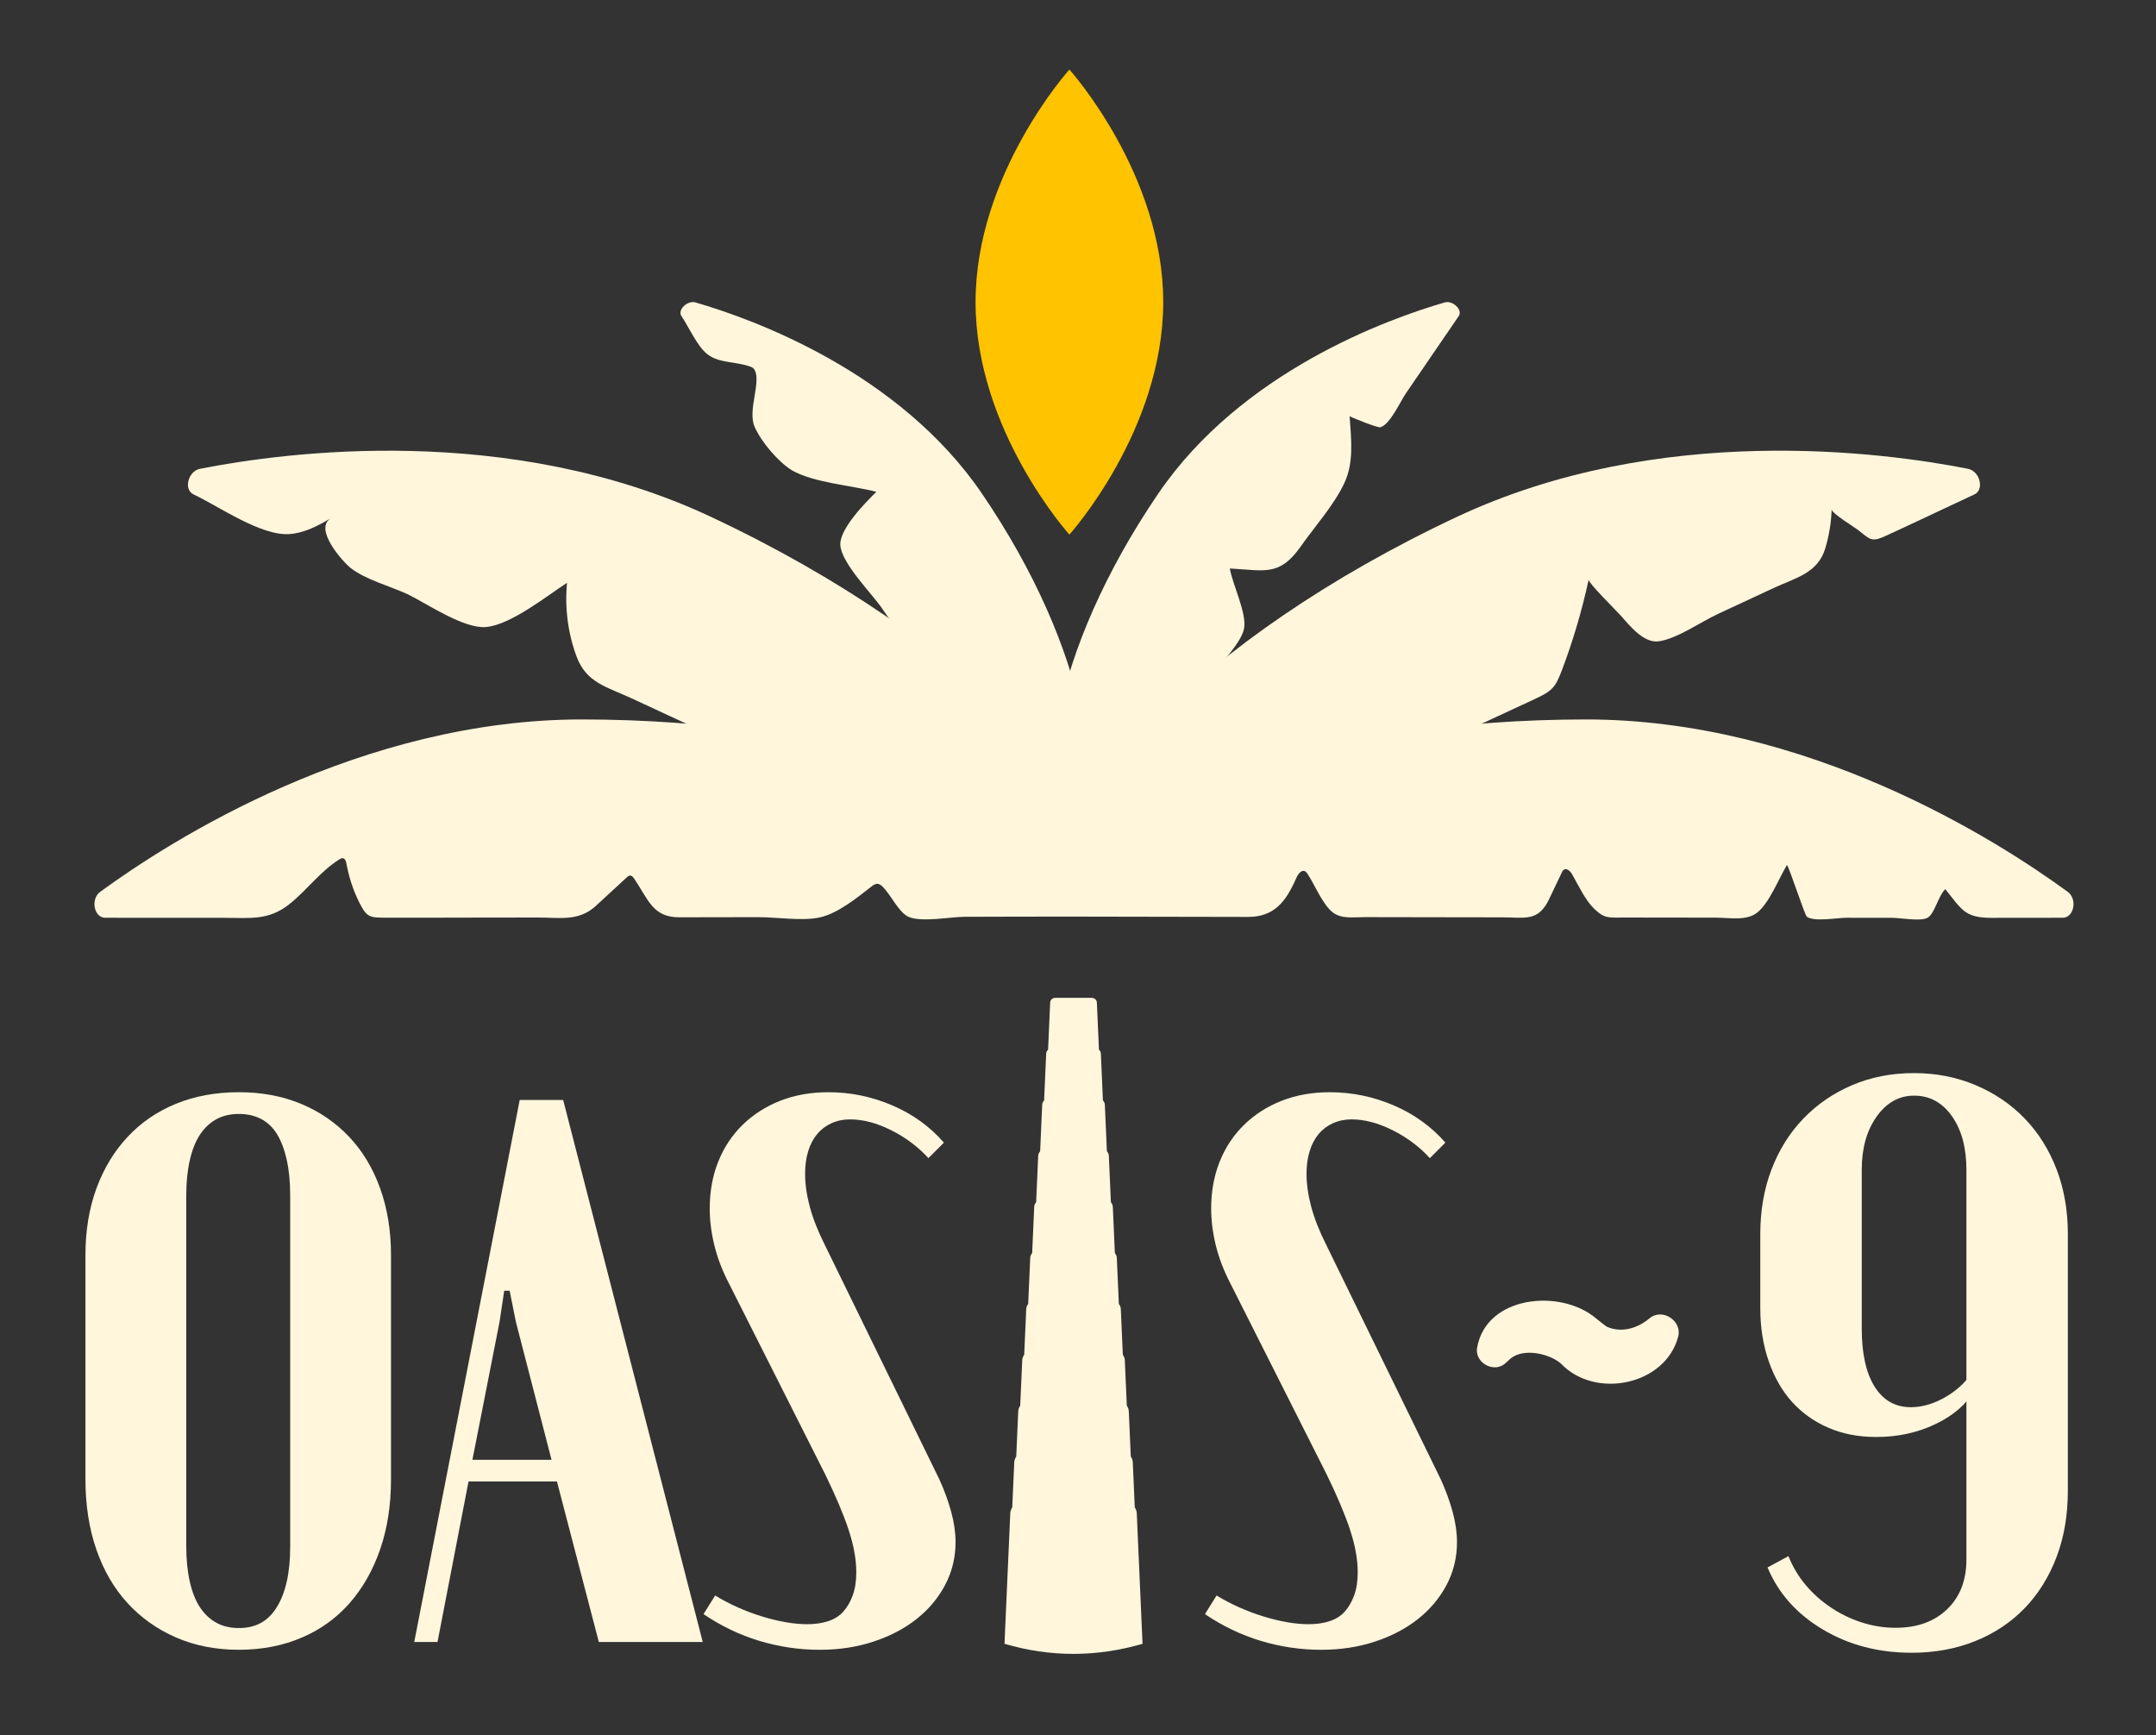 <?xml version="1.0" encoding="UTF-8"?>
<svg xmlns="http://www.w3.org/2000/svg" version="1.1" viewBox="0 0 222 178.667">
  <rect x="0" y="0" width="222" height="178.667" fill="#333333" stroke="none"/>
  <defs>
    <style>
      .cls-1 {
        fill: #ffc300;
      }

      .cls-2 {
        fill: #fff6dc;
      }
    </style>
  </defs>
  <!-- Generator: Adobe Illustrator 28.6.0, SVG Export Plug-In . SVG Version: 1.2.0 Build 709)  -->
  <g>
    <g id="Layer_1">
      <g>
        <path class="cls-2" d="M202.644,48.277c1.215.239,1.717,2.14.653,2.639-.84.394-1.68.787-2.52,1.18-2.241,1.048-4.475,2.116-6.727,3.14-1.394.634-1.547.257-2.733-.664-.368-.286-2.715-1.719-2.715-2.109-.044,1.36-.267,2.714-.66,4.016-.772,2.554-3.055,3.024-5.291,4.064-1.918.892-3.836,1.785-5.755,2.677-1.785.83-4.122,2.503-6.051,2.816-1.539.249-2.97-1.516-3.95-2.635-.368-.42-3.382-3.399-3.315-3.707-.676,3.131-1.582,6.212-2.71,9.21-.71,1.887-1.012,2.234-2.832,3.08-1.463.68-2.926,1.359-4.389,2.039-5.688,2.642-11.376,5.283-17.065,7.924-8.572,3.98-17.144,7.959-25.717,11.936-4.733-10.09,12.797-28.294,39.155-40.659,20.804-9.759,43.838-6.679,52.622-4.948Z"/>
        <path class="cls-2" d="M148.761,31.143c.822-.239,1.88.765,1.443,1.407-1.809,2.656-3.626,5.307-5.444,7.958-.571.832-1.62,3.198-2.618,3.489-.299.087-3.172-1.088-3.175-1.141.168,2.417.461,4.763-.555,6.916-1.072,2.269-3.026,4.438-4.472,6.491-2.188,3.109-3.668,2.476-7.308,2.276.281,1.659,1.735,4.553,1.475,6.139-.245,1.494-2.465,3.657-3.334,4.92-2.145,3.119-4.29,6.237-6.435,9.356-.337.49-6.29,9.157-6.297,9.152-6.854-4.669-3.624-21.353,7.214-37.264,8.555-12.558,23.562-17.974,29.507-19.698Z"/>
        <path class="cls-2" d="M71.61,31.143c-.822-.238-1.88.764-1.443,1.406.758,1.113,1.627,3.132,2.688,3.942,1.194.911,2.797.717,4.33,1.237.176.059.362.132.464.286.818,1.226-.709,4.206.051,5.935.679,1.546,2.406,3.587,3.828,4.475,2.267,1.298,6.153,1.556,8.709,2.224-1.083,1.059-3.816,3.823-3.71,5.485.12,1.877,3.223,4.957,4.299,6.522,2.911,4.235,5.823,8.469,8.736,12.703.483.703,8.76,12.753,8.77,12.747,6.854-4.669,3.624-21.353-7.214-37.264-8.555-12.558-23.562-17.974-29.507-19.698Z"/>
        <path class="cls-2" d="M212.918,91.841c-7.229-5.282-26.803-17.808-49.782-17.755-25.339.058-46.48,6.952-51.52,16.087-5.041-9.134-26.181-16.028-51.521-16.087-22.979-.053-42.553,12.473-49.782,17.755-1,.73-.651,2.665.524,2.668,4.085.009,8.171.008,12.256.006,2.673,0,4.568.304,6.728-1.428,1.792-1.436,3.155-3.351,5.117-4.588.115-.073.247-.146.381-.12.225.043.306.316.348.541.254,1.365.683,2.72,1.303,3.965.8,1.605,1.074,1.611,2.806,1.617,2.609.01,5.218-.006,7.827-.009,2.574-.003,5.147-.007,7.721-.01,2.275-.003,4.262.434,6.028-1.195,1.062-.98,2.124-1.96,3.186-2.94.093-.086.196-.176.322-.185.197-.014.344.169.454.333,1.489,2.221,1.915,3.982,4.687,3.966,2.717-.016,5.433-.009,8.15-.013,1.91-.003,4.374.418,6.225.03,1.862-.39,3.866-2.023,5.344-3.176.191-.149.406-.309.647-.29.219.017.396.177.551.332.826.825,1.668,2.681,2.668,3.085,1.392.562,4.247-.018,5.771-.022,4.087-.012,8.174-.026,12.26-.018,3.134.006,6.268.012,9.401.018,2.502.005,5.005.016,7.507.014,2.672-.003,3.889-1.563,4.953-4.009.17-.392.521-.881.903-.69.119.06.198.176.271.287.712,1.081,1.575,3.208,2.606,3.964.924.678,2.079.466,3.288.468,2.55.004,5.099.008,7.649.013,2.161.003,4.322.007,6.483.01,2.374.004,3.716.466,4.83-1.87.435-.912.869-1.824,1.304-2.736.053-.112.111-.229.215-.298.317-.211.686.177.874.508.633,1.116,1.326,2.624,2.257,3.518,1.093,1.049,1.502.895,3.132.896,3.105.003,6.209.008,9.314.012,1.513,0,3.222.367,4.346-.529,1.243-.992,2.214-3.507,3.04-4.875.119-.198,1.822,5.145,2.066,5.317.767.54,3.121.1,4.06.101,1.57.001,3.14.002,4.71.003.824,0,2.97.402,3.663-.01.734-.436,1.073-2.221,1.816-2.94,1.692,2.095,1.998,2.957,4.735,2.954,2.452-.003,4.904-.003,7.356-.008,1.175-.003,1.523-1.937.524-2.668Z"/>
        <path class="cls-2" d="M20.588,48.277c-1.214.239-1.716,2.139-.654,2.638,2.611,1.229,6.921,4.288,9.869,4.083,1.54-.107,2.954-.861,4.283-1.647-1.868,1.104,1.27,4.548,2.007,5.13,1.533,1.211,4.136,1.897,5.919,2.727,2.07,1.035,5.727,3.522,7.98,3.365,2.534-.177,6.305-3.198,8.393-4.558-.243,2.561.089,5.209.994,7.62,1.012,2.696,3.138,3.106,5.659,4.277,5.094,2.366,10.188,4.732,15.282,7.098,10.635,4.938,21.271,9.875,31.907,14.81.046.021.091.042.137.064,4.733-10.09-12.797-28.294-39.155-40.659-20.804-9.759-43.838-6.679-52.622-4.948Z"/>
        <path class="cls-1" d="M119.776,31.107c0-13.224-9.662-23.944-9.662-23.944,0,0-9.662,10.72-9.662,23.944s9.662,23.944,9.662,23.944c0,0,9.662-10.72,9.662-23.944Z"/>
      </g>
      <path class="cls-2" d="M8.799,129.242c0-2.501.372-4.778,1.118-6.828.745-2.048,1.809-3.82,3.194-5.309,1.383-1.49,3.047-2.636,4.99-3.434,1.943-.799,4.113-1.198,6.509-1.198,2.342,0,4.471.399,6.388,1.198,1.917.798,3.566,1.93,4.951,3.393,1.383,1.465,2.448,3.234,3.194,5.311.745,2.076,1.118,4.366,1.118,6.868v23.077c0,2.663-.373,5.07-1.118,7.227-.746,2.155-1.797,4.006-3.155,5.55s-3.008,2.729-4.951,3.553c-1.944.825-4.086,1.239-6.428,1.239-2.396,0-4.566-.427-6.509-1.278-1.943-.851-3.607-2.037-4.99-3.553-1.385-1.518-2.449-3.355-3.194-5.51-.746-2.157-1.118-4.564-1.118-7.227v-23.077ZM19.18,159.266c0,1.331.12,2.529.359,3.594.24,1.066.585,1.944,1.038,2.635.452.693,1.01,1.226,1.677,1.597.665.374,1.45.56,2.356.56.851,0,1.597-.173,2.235-.519.639-.346,1.185-.878,1.637-1.598.452-.718.799-1.597,1.038-2.635.24-1.038.36-2.248.36-3.633v-36.173c0-1.384-.12-2.607-.36-3.673-.239-1.065-.573-1.943-.998-2.635-.427-.692-.972-1.211-1.637-1.557-.666-.346-1.425-.519-2.276-.519-.906,0-1.691.186-2.356.559-.666.372-1.225.906-1.677,1.597-.453.692-.798,1.572-1.038,2.635-.24,1.066-.359,2.264-.359,3.594v36.173Z"/>
      <path class="cls-2" d="M53.516,113.271h4.472l14.373,55.818h-10.701l-4.312-16.53h-9.104l-3.194,16.53h-2.395l10.86-55.818ZM51.44,136.109l-2.795,14.215h8.145l-3.673-14.215-.639-3.194h-.559l-.479,3.194Z"/>
      <path class="cls-2" d="M87.373,157.51c-.532-1.597-1.331-3.485-2.396-5.67l-9.902-19.643c-.692-1.33-1.198-2.648-1.517-3.953-.32-1.304-.479-2.567-.479-3.793,0-1.757.292-3.367.878-4.831.586-1.463,1.424-2.727,2.515-3.793,1.091-1.065,2.382-1.889,3.873-2.475,1.489-.585,3.14-.878,4.951-.878,2.289,0,4.485.453,6.588,1.358s3.874,2.183,5.311,3.833l-1.597,1.597c-1.066-1.17-2.343-2.129-3.833-2.875-1.491-.745-2.903-1.117-4.233-1.117-.692,0-1.331.133-1.916.399-.586.267-1.078.639-1.477,1.119-.4.478-.707,1.065-.919,1.757s-.32,1.465-.32,2.315c0,1.066.16,2.196.479,3.394s.825,2.49,1.518,3.872l11.818,24.196c.532,1.171.944,2.303,1.238,3.394.292,1.091.44,2.116.44,3.073,0,1.598-.359,3.075-1.078,4.432s-1.705,2.529-2.954,3.513c-1.252.987-2.729,1.758-4.432,2.317-1.704.559-3.541.839-5.51.839-2.129,0-4.206-.308-6.229-.919-2.023-.611-3.94-1.529-5.749-2.755l1.198-1.916c1.49.906,3.1,1.624,4.831,2.157,1.729.532,3.286.798,4.671.798.798,0,1.518-.106,2.155-.318.639-.213,1.158-.545,1.557-.998.4-.452.718-1.01.959-1.677.239-.664.359-1.45.359-2.356,0-1.33-.267-2.795-.799-4.391Z"/>
      <path class="cls-2" d="M139.005,157.51c-.532-1.597-1.331-3.485-2.396-5.67l-9.902-19.643c-.692-1.33-1.198-2.648-1.518-3.953-.318-1.304-.478-2.567-.478-3.793,0-1.757.292-3.367.878-4.831.585-1.463,1.424-2.727,2.515-3.793,1.091-1.065,2.383-1.889,3.874-2.475,1.49-.585,3.139-.878,4.95-.878,2.289,0,4.485.453,6.588,1.358s3.874,2.183,5.311,3.833l-1.597,1.597c-1.066-1.17-2.343-2.129-3.833-2.875-1.491-.745-2.903-1.117-4.233-1.117-.692,0-1.331.133-1.916.399-.586.267-1.078.639-1.477,1.119-.4.478-.707,1.065-.919,1.757-.213.692-.32,1.465-.32,2.315,0,1.066.16,2.196.479,3.394.32,1.198.825,2.49,1.518,3.872l11.818,24.196c.532,1.171.944,2.303,1.238,3.394.292,1.091.44,2.116.44,3.073,0,1.598-.359,3.075-1.078,4.432s-1.705,2.529-2.954,3.513c-1.252.987-2.729,1.758-4.432,2.317s-3.541.839-5.51.839c-2.129,0-4.205-.308-6.229-.919-2.023-.611-3.94-1.529-5.749-2.755l1.198-1.916c1.49.906,3.1,1.624,4.831,2.157,1.729.532,3.286.798,4.671.798.798,0,1.518-.106,2.155-.318.639-.213,1.158-.545,1.557-.998.4-.452.718-1.01.959-1.677.239-.664.359-1.45.359-2.356,0-1.33-.267-2.795-.799-4.391Z"/>
      <path class="cls-2" d="M212.922,127.087v26.446c0,2.487-.387,4.754-1.16,6.798-.775,2.044-1.865,3.8-3.274,5.264s-3.11,2.598-5.099,3.399c-1.99.801-4.174,1.203-6.549,1.203-3.428,0-6.482-.802-9.161-2.405-2.682-1.602-4.574-3.731-5.679-6.383l2.156-1.161c.442,1.107,1.037,2.102,1.783,2.985.746.884,1.617,1.658,2.612,2.321.994.662,2.058,1.175,3.191,1.533,1.133.361,2.28.539,3.442.539,2.209,0,3.979-.635,5.305-1.906,1.327-1.271,1.99-2.985,1.99-5.141v-40.125c0-2.267-.498-4.104-1.492-5.514-.995-1.41-2.294-2.114-3.897-2.114-1.548,0-2.833.72-3.854,2.156-1.024,1.438-1.534,3.262-1.534,5.472v16.332c0,2.598.442,4.6,1.327,6.01.883,1.41,2.127,2.114,3.73,2.114,1.216,0,2.446-.373,3.69-1.119,1.244-.747,2.197-1.7,2.86-2.86v2.238c-.83,1.438-2.171,2.598-4.022,3.483s-3.883,1.326-6.092,1.326c-1.825,0-3.469-.318-4.934-.953-1.464-.635-2.708-1.521-3.731-2.653-1.023-1.133-1.824-2.528-2.404-4.186-.58-1.659-.871-3.483-.871-5.472v-7.627c0-2.432.387-4.657,1.161-6.675.773-2.016,1.865-3.757,3.274-5.223,1.41-1.463,3.08-2.611,5.016-3.44,1.933-.828,4.061-1.244,6.383-1.244,2.267,0,4.38.415,6.343,1.244,1.961.83,3.647,1.977,5.057,3.44,1.41,1.466,2.5,3.207,3.274,5.223.773,2.018,1.16,4.242,1.16,6.675Z"/>
      <path class="cls-2" d="M117.053,155.872c0-.242-.087-.457-.207-.654l-.204-4.608c0-.234-.087-.441-.206-.629l-.205-4.633c0-.226-.087-.424-.205-.604l-.206-4.658c0-.217-.086-.409-.204-.579l-.207-4.682c0-.209-.085-.393-.203-.554l-.208-4.707c0-.201-.084-.377-.202-.53l-.209-4.732c0-.193-.082-.362-.201-.505l-.21-4.757c0-.185-.08-.348-.2-.48l-.211-4.782c0-.177-.078-.335-.198-.455l-.212-4.807c0-.166-.076-.315-.197-.422l-.214-4.84c0-.277-.244-.502-.545-.502h-3.721c-.301,0-.545.224-.545.502l-.214,4.84c-.121.107-.197.256-.197.422l-.212,4.807c-.121.12-.198.278-.198.455l-.211,4.782c-.119.132-.2.295-.2.48l-.21,4.757c-.118.142-.201.312-.201.505l-.209,4.732c-.118.152-.202.328-.202.53l-.208,4.707c-.118.162-.203.345-.203.554l-.207,4.683c-.118.171-.204.362-.204.579l-.206,4.658c-.119.18-.205.379-.205.604l-.205,4.633c-.119.188-.206.395-.206.629l-.204,4.608c-.12.197-.207.412-.207.654l-.592,13.401c4.698,1.38,9.435,1.389,14.213,0l-.592-13.401Z"/>
      <path class="cls-2" d="M152.089,138.822c.922-5.453,8.673-6.142,12.275-3.038.145.112.955.76,1.094.84,1.373.605,3.01.287,4.393-.869,1.324-1.107,3.408.289,2.94,1.916-1.318,4.954-8.519,6.474-12.074,2.739-1.15-1.001-3.821-1.646-5.193-.499,0,0-.455.419-.455.419-1.146,1.136-3.211.06-2.981-1.508h0Z"/>
    </g>
  </g>
</svg>